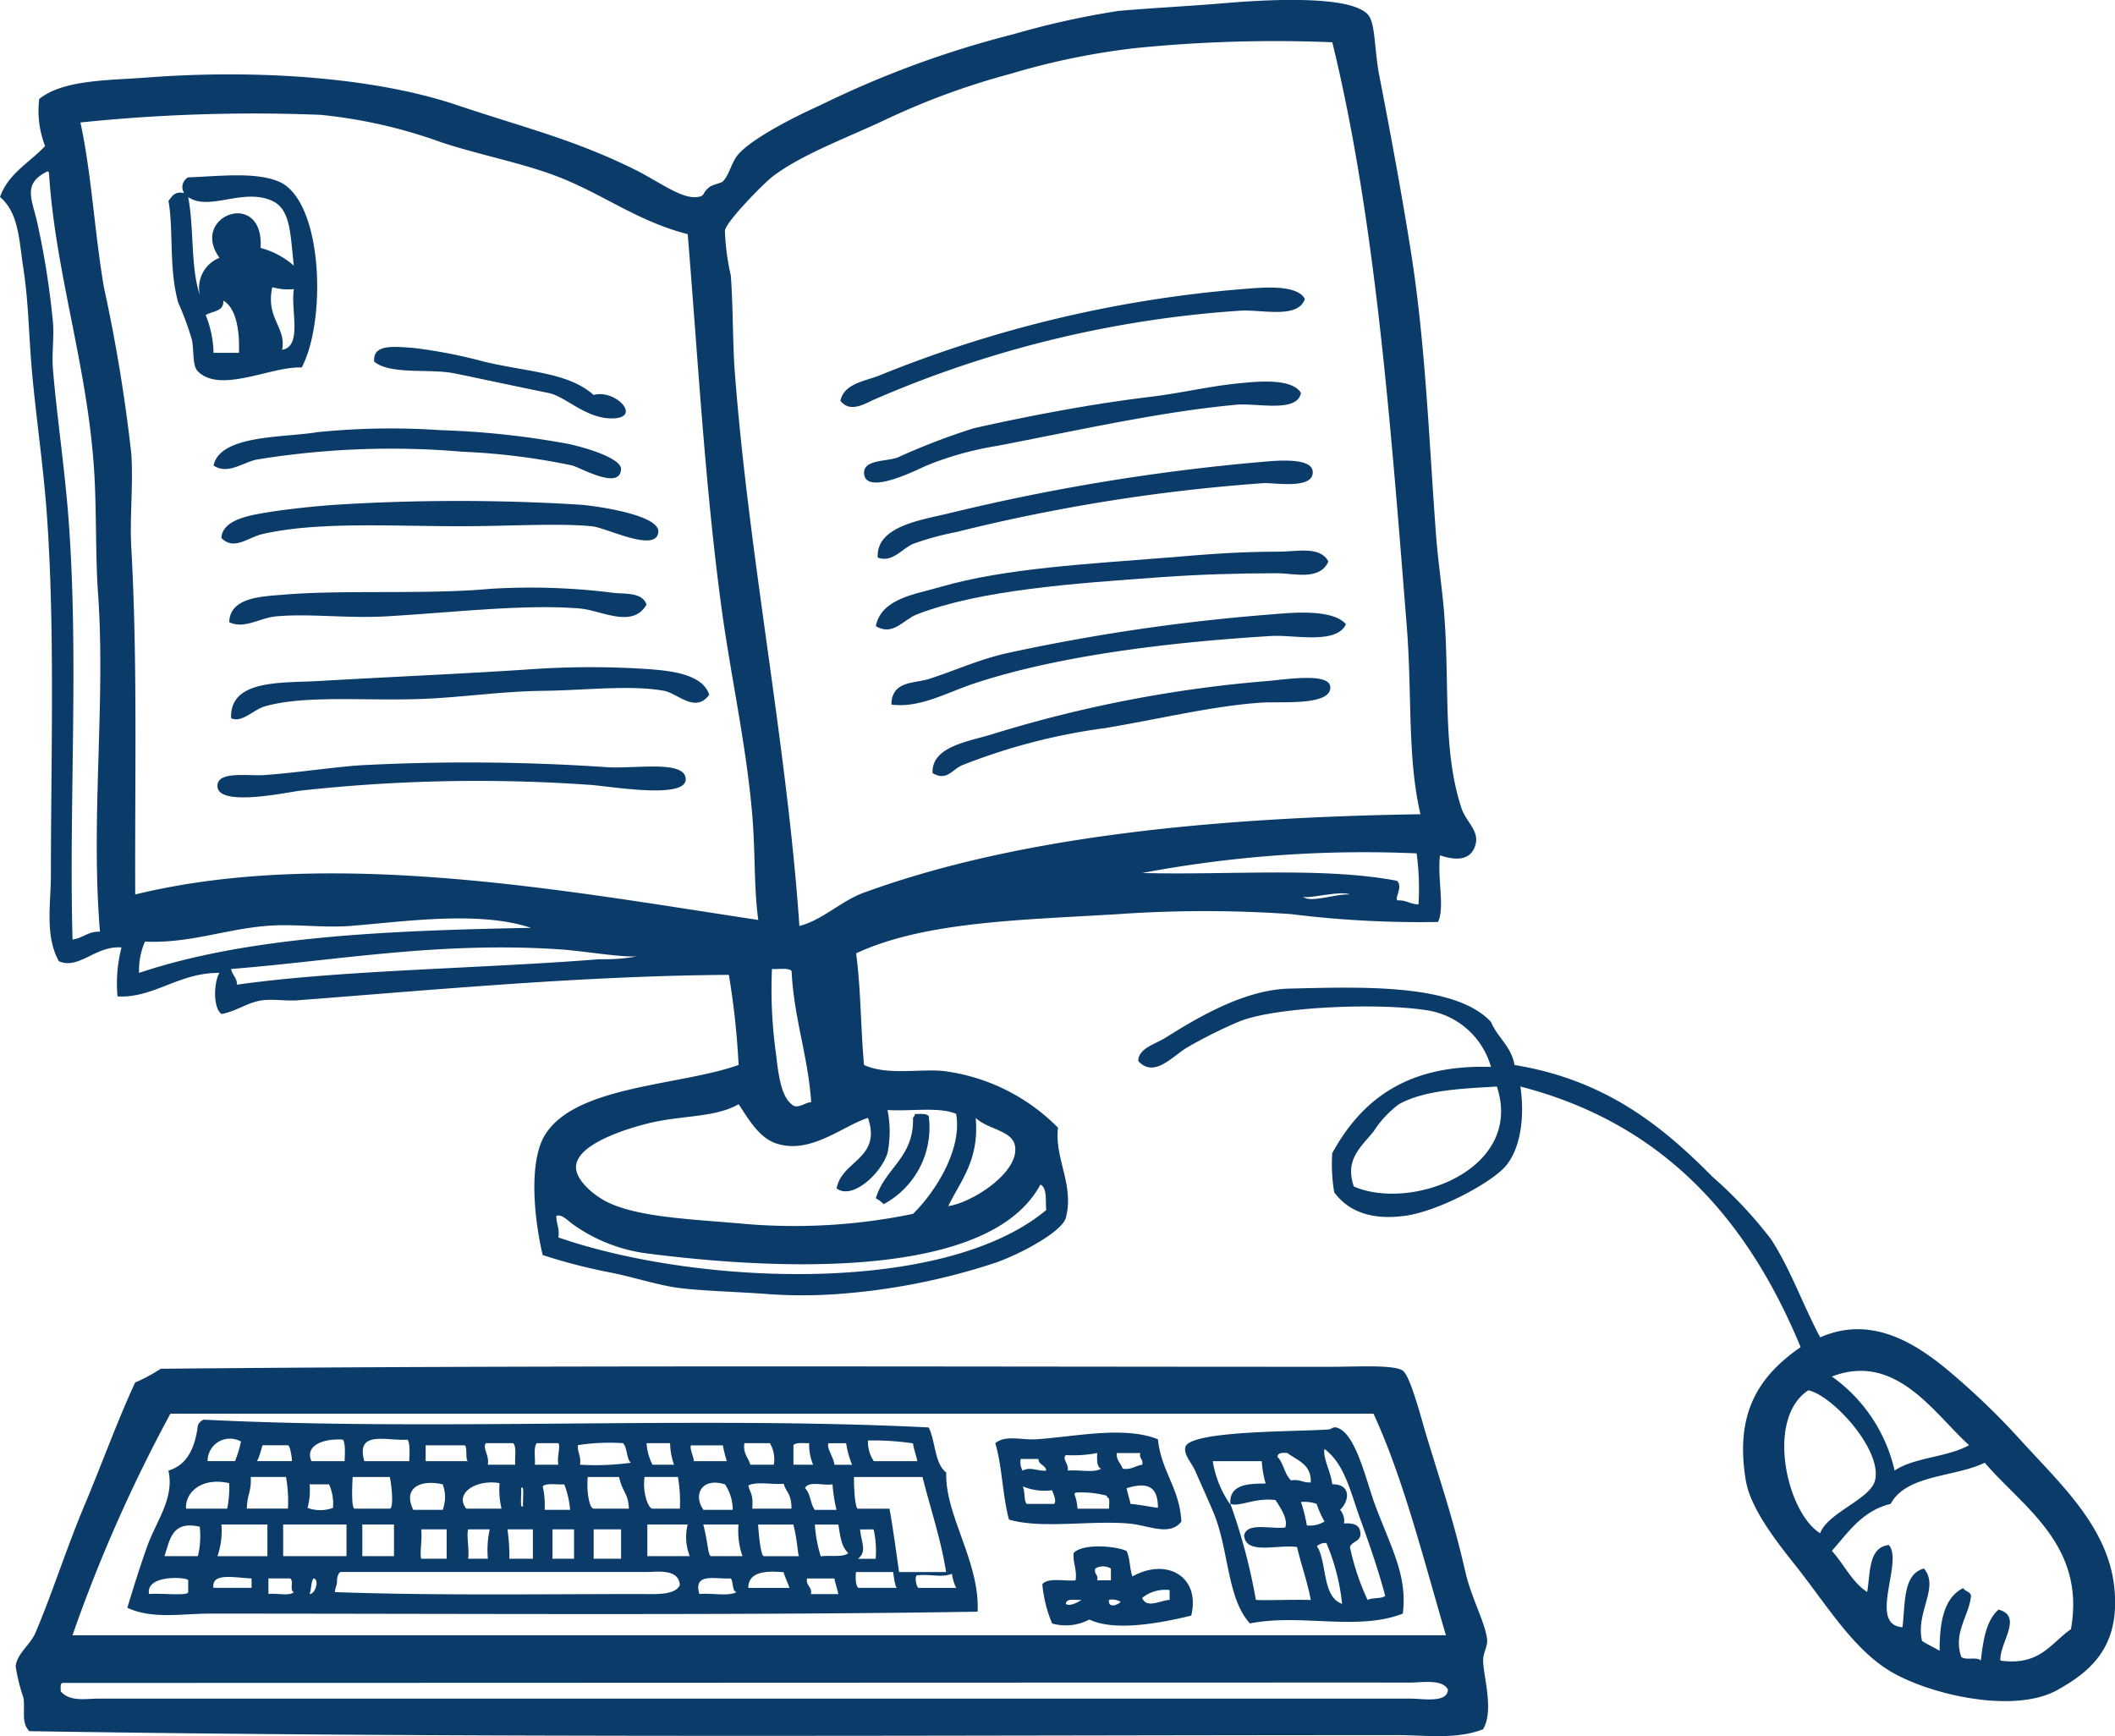 <svg xmlns="http://www.w3.org/2000/svg" width="138.855" height="113.983" viewBox="0 0 138.855 113.983">
  <g id="Group_42" data-name="Group 42" transform="translate(223.945 -162.354)">
    <path id="Path_113" data-name="Path 113" d="M-200.308,213.052h2.7c.033,0-.277-.665-.38-1.027C-199.221,211.911-200.3,212.013-200.308,213.052Z" transform="translate(25.499 53.545)" fill="none"/>
    <path id="Path_114" data-name="Path 114" d="M-210.622,212.583h1.671v-1.929h-1.671C-210.551,211.332-210.734,212.278-210.622,212.583Z" transform="translate(14.333 52.106)" fill="none"/>
    <path id="Path_115" data-name="Path 115" d="M-206.806,209.366a5.333,5.333,0,0,1,.129,1.545h1.671a5.836,5.836,0,0,0-.385-1.673C-205.862,209.278-206.527,209.129-206.806,209.366Z" transform="translate(18.489 50.567)" fill="none"/>
    <path id="Path_116" data-name="Path 116" d="M-208.849,210.954a2.345,2.345,0,0,0,0-1.673c-1.472-.341-2.644.245-1.931,1.673Z" transform="translate(13.971 50.523)" fill="none"/>
    <path id="Path_117" data-name="Path 117" d="M-212.5,212.579h2.079V210.5H-212.5Z" transform="translate(12.347 51.94)" fill="none"/>
    <path id="Path_118" data-name="Path 118" d="M-210.344,211.079c.2,0,.2-1.039,0-2.079h-2.445c-.06,1.039-.056,2.079.127,2.079Z" transform="translate(11.998 50.321)" fill="none"/>
    <path id="Path_119" data-name="Path 119" d="M-215,212.579h4.158V210.5H-215Z" transform="translate(9.65 51.94)" fill="none"/>
    <path id="Path_120" data-name="Path 120" d="M-211.869,209.239c-.042,0,.11-1.137-.129-1.414-1.243-.089-2.528.374-2.056,1.414Z" transform="translate(10.562 49.043)" fill="none"/>
    <path id="Path_121" data-name="Path 121" d="M-212.56,210.777a3.131,3.131,0,0,0-.258-1.545H-214.1a4.309,4.309,0,0,1-.131,1.545A2.408,2.408,0,0,0-212.56,210.777Z" transform="translate(10.479 50.572)" fill="none"/>
    <path id="Path_122" data-name="Path 122" d="M-206.5,212.583h1.416v-1.929H-206.5Z" transform="translate(18.824 52.106)" fill="none"/>
    <path id="Path_123" data-name="Path 123" d="M-207.352,210.54c-.044-.308.11-1.47-.129-1.158C-207.441,209.7-207.591,210.856-207.352,210.54Z" transform="translate(17.75 50.677)" fill="none"/>
    <path id="Path_124" data-name="Path 124" d="M-207.966,208H-210.5v1.039h2.792C-207.926,209.039-207.719,208-207.966,208Z" transform="translate(14.504 49.243)" fill="none"/>
    <path id="Path_125" data-name="Path 125" d="M-206.248,212.583v-1.929h-1.671a12.278,12.278,0,0,1,.129,1.929Z" transform="translate(17.289 52.106)" fill="none"/>
    <path id="Path_126" data-name="Path 126" d="M-213.782,208h-1.671c-.017,0-.268,1.039-.387,1.039h2.314C-213.485,209.039-213.624,208-213.782,208Z" transform="translate(8.744 49.243)" fill="none"/>
    <path id="Path_127" data-name="Path 127" d="M-207.048,209.346h1.542c-.1-.557.16-1.189,0-1.414h-1.414C-207.158,208.208-207.006,208.874-207.048,209.346Z" transform="translate(18.218 49.169)" fill="none"/>
    <path id="Path_128" data-name="Path 128" d="M-209.135,210.654c-.125.418.079,1.183,0,1.929h1.289a6.3,6.3,0,0,1,.125-1.929Z" transform="translate(15.932 52.106)" fill="none"/>
    <path id="Path_129" data-name="Path 129" d="M-208.433,209.346h1.8c-.042-.472.108-1.137-.127-1.414h-1.8C-208.808,208.269-208.317,208.73-208.433,209.346Z" transform="translate(16.518 49.169)" fill="none"/>
    <path id="Path_130" data-name="Path 130" d="M-209.1,210.893h2.316a5.415,5.415,0,0,1-.127-1.673C-208.4,208.95-209.909,209.854-209.1,210.893Z" transform="translate(15.769 50.507)" fill="none"/>
    <path id="Path_131" data-name="Path 131" d="M-200.583,204.268a10.728,10.728,0,0,1-4.758-1.931c-.308-.222-.678-.638-1.031-.516-.015.532.222.8.129,1.416,9.053,3.143,25.276,3.842,32.032-1.8-.067-.622.077-1.451-.387-1.671C-177.92,206.008-191.817,205.411-200.583,204.268Z" transform="translate(18.956 40.359)" fill="none"/>
    <path id="Path_132" data-name="Path 132" d="M-200.854,210.5H-203.5v2.079h2.777A3.434,3.434,0,0,1-200.854,210.5Z" transform="translate(22.056 51.94)" fill="none"/>
    <path id="Path_133" data-name="Path 133" d="M-192.909,212.016h-20.069c-.16,0-.262.376-.256.595.027.243-.145.389-.131.62,6.3.233,13.693.181,20.067.181.888,0,2.289.131,2.574-.568C-190.793,211.743-192.275,212.016-192.909,212.016Z" transform="translate(11.413 53.542)" fill="none"/>
    <path id="Path_134" data-name="Path 134" d="M-213.912,212.2c-.177.251-.125.732-.256,1.025C-213.754,213.226-213.521,212.228-213.912,212.2Z" transform="translate(10.547 53.777)" fill="none"/>
    <path id="Path_135" data-name="Path 135" d="M-217.077,212.579h3.278V210.5h-3.02A5.064,5.064,0,0,1-217.077,212.579Z" transform="translate(7.409 51.94)" fill="none"/>
    <path id="Path_136" data-name="Path 136" d="M-219.231,213.242c.832-.067,2.574.15,2.574-.127v-.771C-216.658,212.138-219.456,211.926-219.231,213.242Z" transform="translate(5.071 53.763)" fill="none"/>
    <path id="Path_137" data-name="Path 137" d="M-215.2,207.965a1.468,1.468,0,0,0-2.189,1.287h1.8A7.309,7.309,0,0,0-215.2,207.965Z" transform="translate(7.074 49.03)" fill="none"/>
    <path id="Path_138" data-name="Path 138" d="M-218.748,212.544h2.187a5.6,5.6,0,0,0,.127-1.929C-218.28,210.185-218.4,211.505-218.748,212.544Z" transform="translate(5.606 51.974)" fill="none"/>
    <path id="Path_139" data-name="Path 139" d="M-215.468,212.2v1.025c.516-.081,1.366.168,1.669-.127-.3-.081.023-.792-.254-.9Z" transform="translate(9.145 53.777)" fill="none"/>
    <path id="Path_140" data-name="Path 140" d="M-213.577,209h-2.316c.037,1.039-.225,1.039-.256,2.079h2.7A9.015,9.015,0,0,0-213.577,209Z" transform="translate(8.411 50.321)" fill="none"/>
    <path id="Path_141" data-name="Path 141" d="M-217.2,212.871h2.5v-.617C-215.738,212.222-217.351,211.832-217.2,212.871Z" transform="translate(7.27 53.726)" fill="none"/>
    <path id="Path_142" data-name="Path 142" d="M-215.234,209.243c-1.84-.412-2.908.634-2.831,1.673h2.7A6.942,6.942,0,0,0-215.234,209.243Z" transform="translate(6.339 50.484)" fill="none"/>
    <path id="Path_143" data-name="Path 143" d="M-200.389,185.35c.925,12.186,3.43,24.521,4.243,36.4,1.522-.382,2.692-1.621,4.247-2.189,10.045-3.671,22.833-4.931,36.528-5.145-.875-3.713-.54-7.82-.9-12.346-1.071-13.448-2.087-26.879-4.887-38.335a91.747,91.747,0,0,0-12.988.389,47.261,47.261,0,0,0-8.105,1.673,48.313,48.313,0,0,0-8.107,2.956c-2.611,1.239-5.515,2.289-7.459,3.729-.671.5-3.093,2.991-3.216,3.6a15.46,15.46,0,0,0,.387,2.958C-200.5,180.956-200.528,183.544-200.389,185.35Zm6.943,1.929c.218-1.15,1.7-1.308,2.574-1.671a80.705,80.705,0,0,1,23.8-5.663c1.21-.1,3.582-.349,4.118.644-.439,1.335-2.827.686-4.243.773a72.3,72.3,0,0,0-23.927,5.789C-191.781,187.421-192.789,188.128-193.446,187.279Zm1.547,4.758c-.044-.892,1.4-.761,2.183-1.025a44.118,44.118,0,0,1,5.02-1.929c3.54-.8,7.746-1.6,11.575-2.06,2.027-.245,3.981-.719,5.92-.9,1.039-.1,3.388-.358,3.985.644-.258,1.324-2.873.647-4.245.773-5.029.461-10.483,1.7-15.693,2.7a21.175,21.175,0,0,0-4.634,1.289C-188.261,191.724-191.831,193.58-191.9,192.038Zm26.11,15.055c-3.2.212-6.694,1.069-10.288,1.673a39.6,39.6,0,0,0-9.392,2.443c-.682.318-1,1.052-1.931.513-.083-1.771,2.411-2.079,3.987-2.576a84.087,84.087,0,0,1,18.011-3.472c1.12-.089,4.056-.576,4.114.387C-161.208,207.323-164.555,207.007-165.79,207.092Zm5.53-5.149c-.609,1.357-3.43.686-4.883.775-6.577.4-13.849,1.26-19.426,3.085-1.917.632-3.665,1.667-5.532,1.418.023-1.569,1.49-1.372,2.445-1.676,1.619-.511,3.222-1.251,5.016-1.671a128.64,128.64,0,0,1,17.5-2.574C-163.8,201.184-161.133,200.937-160.26,201.943Zm-1.156-4.116c-.555,1.287-2.3.773-3.347.773-2.59,0-5.172.083-7.588.256-5.7.407-11.909.827-16.077,2.445-.906.351-1.563,1.451-2.7.773.366-1.831,2.609-2.1,4.243-2.573,4.255-1.247,9.935-1.522,14.922-1.929,2.4-.2,4.517-.389,7.334-.389C-163.478,197.183-161.956,196.8-161.416,197.827Zm-1.029-5.916c.11,1.227-2.588.728-3.218.773a117.748,117.748,0,0,0-20.191,3.214,19.1,19.1,0,0,0-2.831.773c-.75.335-1.355,1.254-2.316.9-.123-2.125,3.012-2.48,4.887-2.958a136.884,136.884,0,0,1,20.58-3.345C-164.653,191.2-162.524,191.023-162.445,191.911Zm-5.274-16.464a47.776,47.776,0,0,0-10.034,1.673c-5.295,1.624-8.918,1.746-12.861,4.116-.141.083-3.243,2.559-3.345.771-.023-.426,2.1-1.644,2.831-2.062,3.873-2.2,7.648-2.463,13.117-4.112a53.855,53.855,0,0,1,10.419-1.8c1.555-.131,3.923-.235,4.634.516C-163.123,176.231-165.931,175.31-167.719,175.447Zm-24.7-1.031c5.613-3.5,13.972-5.313,22.513-6.045,1.183-.1,5.463-.426,5.656.642.285,1.549-4.149.649-5.789.775a70.6,70.6,0,0,0-7.588,1.156c-1.665.31-3.37.272-4.889.644a28.037,28.037,0,0,0-9.777,4.5,13.005,13.005,0,0,0-1.411,1.029c-.376.374-.464,1.3-1.289,1.027C-195.724,176.455-193.593,175.152-192.417,174.416Z" transform="translate(24.682 1.388)" fill="none"/>
    <path id="Path_144" data-name="Path 144" d="M-205.2,212.583h1.8v-1.929h-1.8Z" transform="translate(20.226 52.106)" fill="none"/>
    <path id="Path_145" data-name="Path 145" d="M-194,203.449c1.49-.187,4.738-2.216,4.372-3.991-.2-.981-1.827-1.064-2.571-1.8C-191.957,200.431-193.169,201.745-194,203.449Z" transform="translate(32.309 38.088)" fill="none"/>
    <path id="Path_146" data-name="Path 146" d="M-192.631,199.8c-1.141-.387-1.861-1.694-2.447-2.569-1.6.913-3.761.7-6.043,1.283-1.418.362-4.6,1.355-4.634,2.829-.017.921,1.26,1.927,2.058,2.314,2.083,1.012,5.532,1.116,8.879,1.418a38.358,38.358,0,0,0,11.19-.647c1.455-1.426,3.241-4.218,2.831-6.561-1.1-.484-3.008-.16-4.507-.256a7.155,7.155,0,0,1,0,2.829c-.426,1.345-2.312,3.1-3.341,2.318.337-1.85,2.971-1.939,2.058-4.632C-188.244,198.643-190.371,200.561-192.631,199.8Zm9-1.545c-.037-.206.123-.222.127-.389.343,0,.736-.044.9.133a5.7,5.7,0,0,1-2.958,5.787,2.19,2.19,0,0,0-.513-.387C-185.5,201.447-183.631,200.782-183.627,198.254Z" transform="translate(19.624 37.623)" fill="none"/>
    <path id="Path_147" data-name="Path 147" d="M-182.8,190.775c.464.464,2.228-.212,3.089-.129C-180.344,190.357-182.583,190.987-182.8,190.775Z" transform="translate(44.39 30.438)" fill="none"/>
    <path id="Path_148" data-name="Path 148" d="M-198.256,201.841c.353.38.894-.133,1.289-.133-.214-3.087-1.133-5.475-1.289-8.617-.245-.231-.848-.094-1.285-.131a30.333,30.333,0,0,0,.258,5.534C-199.138,199.75-198.969,201.292-198.256,201.841Z" transform="translate(26.277 33.011)" fill="none"/>
    <path id="Path_149" data-name="Path 149" d="M-169.86,189.364a78.544,78.544,0,0,0-18.011,1.287c5.59.152,11.9-.407,16.724.513.457.428-.324,1.335.127,1.285.513,0,.773.26,1.287.26A17.153,17.153,0,0,0-169.86,189.364Z" transform="translate(38.916 29.02)" fill="none"/>
    <path id="Path_150" data-name="Path 150" d="M-200.308,209.354c.087.511.328.468.254,1.507h2.576c-.015-1.039-.362-1.077-.511-1.653A8.146,8.146,0,0,0-200.308,209.354Z" transform="translate(25.499 50.539)" fill="none"/>
    <path id="Path_151" data-name="Path 151" d="M-201.725,209.346a4.668,4.668,0,0,1-.258-1.414h-1.542a3.692,3.692,0,0,0,.385,1.414Z" transform="translate(22.029 49.169)" fill="none"/>
    <path id="Path_152" data-name="Path 152" d="M-197.853,207.934c-.37.017-.844-.069-1.033.129v1.285h1.289A3.408,3.408,0,0,1-197.853,207.934Z" transform="translate(27.033 49.167)" fill="none"/>
    <path id="Path_153" data-name="Path 153" d="M-221.523,177.679c.083,1-.089,2.029,0,3.089.262,3.156.775,6.5,1.029,9.9.678,9.165.013,18.578.256,27.527.686-.085,1-.541,1.8-.514-.619-7.492.387-15.065-.129-22.255-.17-2.361-.087-5.55-.258-8.1-.459-6.883-2.549-12.924-2.956-19.424-.008-.077-.023-.15-.131-.127-1.6.809-1,1.759-.644,3.345A53.857,53.857,0,0,1-221.523,177.679Z" transform="translate(1.052 5.844)" fill="none"/>
    <path id="Path_154" data-name="Path 154" d="M-193.314,209.206c.085,0-.2-.707-.258-1.168a17.707,17.707,0,0,0-2.958-.187,2.267,2.267,0,0,0,.383,1.355Z" transform="translate(29.569 49.076)" fill="none"/>
    <path id="Path_155" data-name="Path 155" d="M-203.314,209h-2.058c-.094,1.039.127,2.079.389,2.079h2.314C-202.715,210.039-203.085,210.039-203.314,209Z" transform="translate(20.013 50.321)" fill="none"/>
    <path id="Path_156" data-name="Path 156" d="M-205.559,209.354a16.949,16.949,0,0,0,3.341-.127c-.3-.3-.218-.979-.511-1.287a13.631,13.631,0,0,0-2.96.129C-205.733,208.583-205.457,208.784-205.559,209.354Z" transform="translate(19.689 49.161)" fill="none"/>
    <path id="Path_157" data-name="Path 157" d="M-201.255,211.079a9.294,9.294,0,0,0-.127-2.079h-2.189c-.154,1.039.252,2.079.516,2.079Z" transform="translate(21.943 50.321)" fill="none"/>
    <path id="Path_158" data-name="Path 158" d="M-218.065,188.3c.137,2.054-.112,4.137,0,6.174.412,7.4.229,14.855.258,22.767,12.953-3.16,28.637-.17,40.906,1.673-.289-2.064-.187-4.44-.391-6.818-.38-4.64-1.434-9.236-2.054-13.89-1.06-7.924-1.505-15.984-2.189-24.316-3.38-.867-5.619-2.692-8.745-3.858-2.264-.844-4.933-1.347-7.461-2.183a32.666,32.666,0,0,0-7.974-1.8,110.228,110.228,0,0,0-15.693.511c.742,3.426.911,7.084,1.54,10.808A106.479,106.479,0,0,1-218.065,188.3Zm30.1,21.738a105.78,105.78,0,0,0-19.04.387c-.96.129-5.288,1.054-5.4-.258-.091-1.066,2-.694,3.087-.771,2.129-.154,4.523-.522,6.3-.642a134.666,134.666,0,0,1,16.208.127c1.875.114,5.1-.482,5.145.773C-181.612,211.015-186.655,210.124-187.965,210.036Zm7.845-5.916c-.892,1.249-2.093-.1-2.958-.256-2.191-.405-5.191-.033-7.976,0-2.47.025-4.991.385-7.463.511-3.9.2-8.037-.289-10.8.516-.711.206-1.491,1.1-2.189.773-.121-2.576,3.351-2.3,5.792-2.447,4.465-.262,9.845-.493,13.893-.771a56.8,56.8,0,0,1,7.847,0C-182.52,202.565-180.535,202.8-180.119,204.12Zm-31.512-4.763c.031-1.653,2.22-1.688,3.472-1.8,3.946-.345,9.5,0,13.633-.389a43.1,43.1,0,0,1,8.105.258c.771.094,1.91-.056,2.189.775-.927,1.594-2.952.378-4.374.256-3.621-.306-8.334.264-12.737.516-2.547.143-5.06-.2-7.2,0C-209.638,199.073-210.638,199.838-211.631,199.358Zm28.17-5.916c-.143,1.393-3.409-.3-4.374-.385-2.274-.214-5.4,0-8.619,0-4.6,0-9.361-.314-12.992.513-.958.216-1.865,1.114-2.7.258.064-1.158,1.7-1.465,2.956-1.671,1.5-.247,3.395-.432,4.634-.516a130.449,130.449,0,0,1,15.951,0C-187.7,191.706-183.345,192.29-183.462,193.441Zm-1.8-12.861c-.41,1.046-4-.886-5.014-1.158-3.467-.925-7.417-1-11.063-1.158.131-1.717,2.549-1.416,4.245-1.287a43.149,43.149,0,0,1,8.492,1.414C-187.8,178.684-184.948,179.78-185.266,180.58Zm-13.633-7.719a28.873,28.873,0,0,1,3.729-.258,38.427,38.427,0,0,1,5.916,1.285c1.725.451,4.686.915,3.731,2.831-.831.268-1.075-.609-1.671-.9a25.491,25.491,0,0,0-3.6-.9,29.1,29.1,0,0,0-3.6-.9c-2.532-.291-5.083.6-7.461.127C-202.123,172.421-200.021,172.934-198.9,172.861Zm-.646,8.49a32.768,32.768,0,0,1,4.638.9c2.989.709,5.523.7,7.2,2.189,1.447-.41,3.255,1.559,1.156,1.538-1.69-.01-3.014-1.449-4.116-1.669-1.665-.335-4.567-.96-6.174-1.287-1.653-.333-4.21.112-5.274-.771C-202.229,181.079-200.8,181.264-199.545,181.351Zm1.8,5.4a54.969,54.969,0,0,1,8.361.9c.992.2,3.521.923,3.474,1.671-.089,1.387-2.628-.1-3.216-.256a43.951,43.951,0,0,0-7.2-.9,54.68,54.68,0,0,0-13.508.516c-.908.191-1.91,1.019-2.829.387.443-2.031,4.621-1.819,6.816-2.185A47.754,47.754,0,0,1-197.741,186.754Zm-16.851-15.564a.723.723,0,0,1,.258-1.029c2.233-.1,4.384-.353,5.914.256,2.925,1.166,3.208,9.061,1.547,12.223-1.994-.094-5.338,1.736-6.818.254-.366-.368-.247-1.3-.387-2.058a18.939,18.939,0,0,0-.9-2.445c-.63-2.245-.3-4.8-.644-6.69C-215.386,171.427-215.244,171.051-214.592,171.19Z" transform="translate(2.737 3.845)" fill="none"/>
    <path id="Path_159" data-name="Path 159" d="M-209.423,209.261c-.042,0,.108-1.137-.129-1.414-1.305.11-3.434-.665-2.829,1.414Z" transform="translate(12.361 49.021)" fill="none"/>
    <path id="Path_160" data-name="Path 160" d="M-186.071,213.217v-.644a2.419,2.419,0,0,0-1.8.513C-187.586,213.812-186.7,213.257-186.071,213.217Z" transform="translate(38.916 54.176)" fill="none"/>
    <path id="Path_161" data-name="Path 161" d="M-201.58,210.963h1.929a3.032,3.032,0,0,0-.516-1.673C-201.7,208.811-202.274,209.978-201.58,210.963Z" transform="translate(23.813 50.514)" fill="none"/>
    <path id="Path_162" data-name="Path 162" d="M-182.858,209.8a10.049,10.049,0,0,1,.387,1.54,1.855,1.855,0,0,0,1.158-.256,6.672,6.672,0,0,1-.516-1.158A2.422,2.422,0,0,0-182.858,209.8Z" transform="translate(44.324 51.164)" fill="none"/>
    <path id="Path_163" data-name="Path 163" d="M-181.413,210.176c.046-1.2-.886-1.434-1.543-1.931-.318-.019-.626-.023-.647.258.412.405.468,1.162.9,1.547C-182.126,209.945-181.929,210.22-181.413,210.176Z" transform="translate(43.521 49.499)" fill="none"/>
    <path id="Path_164" data-name="Path 164" d="M-188.148,213.014a1.1,1.1,0,0,0-.771-.127C-188.988,213.463-188.331,213.226-188.148,213.014Z" transform="translate(37.78 54.506)" fill="none"/>
    <path id="Path_165" data-name="Path 165" d="M-189.714,209.548a3.767,3.767,0,0,1-1.933-.254c.173.3.058.89.26,1.156h1.8C-189.4,210.271-189.612,209.828-189.714,209.548Z" transform="translate(34.843 50.639)" fill="none"/>
    <path id="Path_166" data-name="Path 166" d="M-188.316,212.738v-.769a1,1,0,0,0-1.031,0c-.091.391.222.376.131.769Z" transform="translate(37.305 53.369)" fill="none"/>
    <path id="Path_167" data-name="Path 167" d="M-190.283,213.147c.227.187.769-.085,1.027-.26C-189.647,212.927-190.256,212.744-190.283,213.147Z" transform="translate(36.314 54.506)" fill="none"/>
    <path id="Path_168" data-name="Path 168" d="M-182.171,209.97a6.521,6.521,0,0,1-.256-1.47h-3.216a6.769,6.769,0,0,0,1.158,2.856C-184.6,210.034-183.369,209.97-182.171,209.97Z" transform="translate(41.32 49.782)" fill="none"/>
    <path id="Path_169" data-name="Path 169" d="M-190.029,209.2c-.04-.391-.5-.36-.511-.769H-191.7a1.1,1.1,0,0,0,.125.769C-191.06,208.917-190.651,209.235-190.029,209.2Z" transform="translate(34.774 49.704)" fill="none"/>
    <path id="Path_170" data-name="Path 170" d="M-133.4,215.5c-29.479,0-59.185,0-88.5,0-.189.023-.118.4-.127.6.615.7,1.663.476,2.443.476H-133.4c.811,0,2.413.3,2.445-.6C-131.293,215.266-132.688,215.5-133.4,215.5Z" transform="translate(2.066 57.295)" fill="none"/>
    <path id="Path_171" data-name="Path 171" d="M-178.137,197.832a6.84,6.84,0,0,0-1.669,1.8c-.89,1.079-1.881,1.856-1.289,3.6,3.769,1.636,11.186-1.1,9.392-6.561C-173.807,196.8-176.407,196.865-178.137,197.832Z" transform="translate(46.033 37.02)" fill="none"/>
    <path id="Path_172" data-name="Path 172" d="M-136.243,207h-78.983a99.087,99.087,0,0,0-6.43,14.551h90.171C-133.01,216.355-134.316,211.158-136.243,207Zm-76.408,13.128c-1.836,0-3.761.385-5.4-.385.4-1.314.815-2.65,1.289-3.987.611-1.732,1.813-3.164,1.411-5.018,1.254-.374,1.746-1.513,1.931-2.958a.638.638,0,0,1,.387-.385c15.271.767,32.325-.254,47.594.511.457.915.376,2.366,1.158,2.958-.1,2.79,2.216,5.875,2.058,9.136C-177.145,220.248-196,220.13-212.651,220.128Zm51.579-11.19c.678-.561,1.725-.191,2.7-.256,2.6-.179,5.773-.886,7.978,0,.212,2.1,1.422,3.205,1.54,5.4-.765,1-2.162.237-3.474.129-2.54-.212-5.681.366-7.843-.256C-160.6,212.409-160.615,210.455-161.072,208.937Zm12.866,11.321c-1.732.418-4.945,1.1-6.69.256a3.3,3.3,0,0,1-2.445.26,8.743,8.743,0,0,1-.642-2.576c.362-.451,1.441-.187,2.185-.256.1-.744-.187-1.1-.127-1.8.595-.624,2.686-.474,3.474-.131.227.459.2,1.172.385,1.673C-149.809,216.429-147.587,217.7-148.206,220.259Zm3.856.516c-1.476-1.6-1.378-4.656-2.312-7.078-.22-.57-.854-1.967-1.291-2.958-.229-.522-.761-1.037-.638-1.54.262-1.1,7.34-1.008,9.388-1.158.2-.017.3-.183.516-.133,1.285.3,1.96,3.521,2.574,5.147,1.066,2.833,2.11,4.615,1.8,7.074C-137.272,221.3-141.053,220.107-144.35,220.774Z" transform="translate(2.469 48.164)" fill="none"/>
    <path id="Path_173" data-name="Path 173" d="M-182.256,211.218c-.154.029-.079.146,0,.256.545,1.175.287,3.149,1.545,3.607a13.844,13.844,0,0,0-1.029-3.991A.714.714,0,0,0-182.256,211.218Z" transform="translate(44.877 52.573)" fill="none"/>
    <path id="Path_174" data-name="Path 174" d="M-182.106,208.118c-.123.582.428,1.518.511,2.316,1.239-.031,1.145,1.083.516,1.673a1.129,1.129,0,0,1,.256.9c.507-.035.9.05,1.031.385.239.838-.486.713-.642,1.16a16.072,16.072,0,0,0,1.158,3.474c.3-.168.89-.058,1.158-.256-.447-1.709-1.056-3.447-1.673-5.147C-180.368,211.028-180.78,209.083-182.106,208.118Z" transform="translate(45.116 49.37)" fill="none"/>
    <path id="Path_175" data-name="Path 175" d="M-184.186,212.061c.191-.881,1.757-.391,2.7-.516.2-.551-.345-1.341-.64-1.8-1.341-.175-2.326.455-2.96.256a38.2,38.2,0,0,1,1.673,6.3c.753.042,2.441-.033,3.6,0-.227-1.235-.626-2.291-.9-3.474C-181.926,212.628-184.094,213.385-184.186,212.061Z" transform="translate(41.921 51.09)" fill="none"/>
    <path id="Path_176" data-name="Path 176" d="M-199.76,212.216c-.954.073-2.482-.422-2.056,1.025.773-.083,1.885.173,2.441-.127C-199.7,213.012-199.554,212.436-199.76,212.216Z" transform="translate(23.793 53.764)" fill="none"/>
    <path id="Path_177" data-name="Path 177" d="M-197.758,207.932c-.146.308.328.908.391,1.414h1.156a6.052,6.052,0,0,1-.389-1.414Z" transform="translate(28.221 49.169)" fill="none"/>
    <path id="Path_178" data-name="Path 178" d="M-201.731,210.5c.293,1.039.308,2.079.513,2.079h2.06a5.007,5.007,0,0,1-.26-2.079Z" transform="translate(23.964 51.94)" fill="none"/>
    <path id="Path_179" data-name="Path 179" d="M-198.2,210.5a8.963,8.963,0,0,0,.387,2.089c.557-.081,1.453.087,1.8-.21-.4-.418-.495-.84-.644-1.879Z" transform="translate(27.769 51.94)" fill="none"/>
    <path id="Path_180" data-name="Path 180" d="M-190.112,209.4c.688-.083,1.713.168,2.187-.129-.3-.129-.266-.588-.256-1.029a8.126,8.126,0,0,1-2.058.133C-190.509,208.655-190.038,208.921-190.112,209.4Z" transform="translate(36.27 49.503)" fill="none"/>
    <path id="Path_181" data-name="Path 181" d="M-200,210.5c.073,1.039.2,2.079.385,2.079h2.316c-.1,0-.106-1.039-.389-2.079Z" transform="translate(25.834 51.94)" fill="none"/>
    <path id="Path_182" data-name="Path 182" d="M-196.453,210.918a11.014,11.014,0,0,1-.258-1.673c-.582.106-1.621-.252-1.8.256.368.324.341,1.033.647,1.418Z" transform="translate(27.434 50.559)" fill="none"/>
    <path id="Path_183" data-name="Path 183" d="M-198.447,212.2c-.081.507.343.513.26,1.025h1.8c-.071-.36-.191-.667-.256-1.025Z" transform="translate(27.496 53.777)" fill="none"/>
    <path id="Path_184" data-name="Path 184" d="M-198.494,209.346a2.032,2.032,0,0,0-.256-1.414h-1.673c-.1.7.264.938.387,1.414Z" transform="translate(25.356 49.169)" fill="none"/>
    <path id="Path_185" data-name="Path 185" d="M-187,209.012c.1-.389-.22-.376-.127-.771h-1.547c-.029.5.281.669.391,1.029C-187.685,209.355-187.461,209.068-187,209.012Z" transform="translate(38.047 49.503)" fill="none"/>
    <path id="Path_186" data-name="Path 186" d="M-196.9,212c-.091,1.039.22,1.039.127,1.039h2.574c-.029,0-.129,0-.256-1.039Z" transform="translate(29.162 53.558)" fill="none"/>
    <path id="Path_187" data-name="Path 187" d="M-188.365,209.448c.069.362.189.671.256,1.029.632.056,1.2.175,1.8.26C-186.3,209.277-187.043,209.038-188.365,209.448Z" transform="translate(38.383 50.612)" fill="none"/>
    <path id="Path_188" data-name="Path 188" d="M-189.937,209.491c-.185.185.029.019.131,1.058h2.058c.089-1.039-.131-.547-.129-.848A6.337,6.337,0,0,0-189.937,209.491Z" transform="translate(36.609 50.851)" fill="none"/>
    <path id="Path_189" data-name="Path 189" d="M-195.682,212.583a6.278,6.278,0,0,0-.133-1.929h-.9c.056.8.486,1.451-.131,1.929Z" transform="translate(29.236 52.106)" fill="none"/>
    <path id="Path_190" data-name="Path 190" d="M-194.952,212.158c-.16.173.01.821.129.821h2.445a2.974,2.974,0,0,1-.26-.923C-193.385,212.324-194.008,212.05-194.952,212.158Z" transform="translate(31.207 53.618)" fill="none"/>
    <path id="Path_191" data-name="Path 191" d="M-192.464,209h-4.5c0,1.039.1,2.079.256,2.079h2.062c.179,1.039.337,2.079.642,4.158h3.087C-191.234,213.158-191.947,211.079-192.464,209Z" transform="translate(29.103 50.321)" fill="none"/>
    <path id="Path_192" data-name="Path 192" d="M-199.75,209.039a8.641,8.641,0,0,1-.26-1.039h-2.058c-.241,0,.252,1.039.129,1.039Z" transform="translate(23.528 49.243)" fill="none"/>
    <path id="Path_193" data-name="Path 193" d="M-195.032,192.406c-7.985-.538-14.84.752-21.613,1.285.067.405.38.565.387,1.031,6.777-.967,16.158-1.056,23.8-1.673a12.183,12.183,0,0,0,2.827-.256C-190.274,193.073-193.358,192.518-195.032,192.406Z" transform="translate(7.875 32.281)" fill="none"/>
    <path id="Path_194" data-name="Path 194" d="M-205.657,191.851c-1.813.143-3.733-.152-5.534,0-2.8.237-5.058,1.156-7.974,1.031a4.719,4.719,0,0,0-.387,2.054c7.157-2.4,16.339-2.781,25.729-2.958C-197.244,190.835-202.152,191.575-205.657,191.851Z" transform="translate(4.737 31.291)" fill="none"/>
    <path id="Path_195" data-name="Path 195" d="M-217.08,178.7c.139.755.021,1.69.387,2.058,1.48,1.482,4.825-.347,6.818-.254,1.661-3.162,1.378-11.057-1.547-12.223-1.53-.609-3.681-.353-5.914-.256a.723.723,0,0,0-.258,1.029c-.653-.139-.794.237-1.031.511.345,1.894.015,4.444.644,6.69A18.943,18.943,0,0,1-217.08,178.7Zm3.085.844h-1.669a6.967,6.967,0,0,0-.516-2.478c.412-.274,1.21-.212,1.158-.948C-214.056,176.657-213.948,178.509-214,179.549Zm2.833-.2c.291-1.472-1.1-2.075-.642-4.112a3.637,3.637,0,0,0,1.412.125C-210.611,176.732-209.811,179.116-211.162,179.345Zm-.642-9.774c1.231.576,1.172,2.243,1.412,4.247a5.4,5.4,0,0,0-2.183-1.16c.235-3.933-4.7-2.129-2.7.647a2.121,2.121,0,0,0-1.287,2.445c-.617-1.786-.374-4.426-.769-6.434C-215.96,170.275-213.721,168.683-211.8,169.571Z" transform="translate(5.739 5.976)" fill="#0b3c69"/>
    <path id="Path_196" data-name="Path 196" d="M-171.155,172.954c1.416-.087,3.8.561,4.243-.773-.536-.994-2.908-.74-4.118-.644a80.705,80.705,0,0,0-23.8,5.663c-.877.364-2.355.522-2.574,1.671.657.848,1.665.141,2.318-.127A72.3,72.3,0,0,1-171.155,172.954Z" transform="translate(28.636 9.797)" fill="#0b3c69"/>
    <path id="Path_197" data-name="Path 197" d="M-200.676,176.334c1.1.22,2.426,1.659,4.116,1.669,2.1.021.291-1.948-1.156-1.538-1.678-1.486-4.212-1.48-7.2-2.189a32.767,32.767,0,0,0-4.638-.9c-1.254-.087-2.684-.272-2.569.9,1.064.884,3.621.439,5.274.771C-205.243,175.374-202.341,176-200.676,176.334Z" transform="translate(12.746 11.82)" fill="#0b3c69"/>
    <path id="Path_198" data-name="Path 198" d="M-192.544,179.914a21.174,21.174,0,0,1,4.634-1.289c5.209-1,10.664-2.237,15.693-2.7,1.372-.127,3.987.551,4.245-.773-.6-1-2.946-.742-3.985-.644-1.94.183-3.894.657-5.92.9-3.829.457-8.035,1.264-11.575,2.06a44.12,44.12,0,0,0-5.02,1.929c-.78.264-2.226.133-2.183,1.025C-196.587,181.968-193.018,180.111-192.544,179.914Z" transform="translate(29.439 13.001)" fill="#0b3c69"/>
    <path id="Path_199" data-name="Path 199" d="M-217.2,178.31c.919.632,1.921-.2,2.829-.387a54.68,54.68,0,0,1,13.508-.516,43.951,43.951,0,0,1,7.2.9c.588.158,3.126,1.642,3.216.256.048-.748-2.482-1.468-3.474-1.671a54.969,54.969,0,0,0-8.361-.9,47.754,47.754,0,0,0-8.105.131C-212.58,176.491-216.758,176.279-217.2,178.31Z" transform="translate(7.275 14.604)" fill="#0b3c69"/>
    <path id="Path_200" data-name="Path 200" d="M-170.755,176.964a136.886,136.886,0,0,0-20.58,3.345c-1.875.478-5.01.834-4.887,2.958.96.353,1.565-.565,2.316-.9a19.1,19.1,0,0,1,2.831-.773,117.75,117.75,0,0,1,20.191-3.214c.63-.046,3.328.453,3.218-.773C-167.745,176.719-169.874,176.891-170.755,176.964Z" transform="translate(29.903 15.693)" fill="#0b3c69"/>
    <path id="Path_201" data-name="Path 201" d="M-209.363,178.419c-1.239.083-3.133.268-4.634.516-1.251.206-2.892.513-2.956,1.671.836.856,1.742-.042,2.7-.258,3.632-.827,8.4-.513,12.992-.513,3.218,0,6.344-.214,8.619,0,.965.089,4.23,1.777,4.374.385.116-1.152-4.239-1.736-5.145-1.8A130.446,130.446,0,0,0-209.363,178.419Z" transform="translate(7.543 17.067)" fill="#0b3c69"/>
    <path id="Path_202" data-name="Path 202" d="M-169.787,179.813c-2.817,0-4.933.191-7.334.389-4.987.407-10.666.682-14.922,1.929-1.634.478-3.877.742-4.243,2.573,1.137.678,1.794-.422,2.7-.773,4.168-1.617,10.381-2.037,16.077-2.445,2.416-.173,5-.256,7.588-.256,1.05,0,2.792.513,3.347-.773C-167.113,179.428-168.635,179.813-169.787,179.813Z" transform="translate(29.839 18.758)" fill="#0b3c69"/>
    <path id="Path_203" data-name="Path 203" d="M-213.62,182.806c2.143-.2,4.656.143,7.2,0,4.4-.252,9.115-.821,12.737-.516,1.422.123,3.447,1.339,4.374-.256-.279-.832-1.418-.682-2.189-.775A43.1,43.1,0,0,0-199.6,181c-4.133.385-9.687.044-13.633.389-1.251.11-3.44.145-3.472,1.8C-215.711,183.669-214.711,182.9-213.62,182.806Z" transform="translate(7.81 20.014)" fill="#0b3c69"/>
    <path id="Path_204" data-name="Path 204" d="M-170.833,181.816a128.644,128.644,0,0,0-17.5,2.574c-1.794.42-3.4,1.16-5.016,1.671-.954.3-2.422.106-2.445,1.676,1.867.249,3.615-.786,5.532-1.418,5.577-1.825,12.849-2.686,19.426-3.085,1.453-.089,4.274.582,4.883-.775C-166.823,181.452-169.486,181.7-170.833,181.816Z" transform="translate(30.372 20.873)" fill="#0b3c69"/>
    <path id="Path_205" data-name="Path 205" d="M-196.959,183.56c-4.047.279-9.427.509-13.893.771-2.44.143-5.912-.129-5.792,2.447.7.326,1.478-.567,2.189-.773,2.765-.8,6.9-.316,10.8-.516,2.472-.127,4.993-.486,7.463-.511,2.786-.033,5.785-.405,7.976,0,.865.154,2.066,1.505,2.958.256-.416-1.32-2.4-1.555-3.856-1.673A56.806,56.806,0,0,0-196.959,183.56Z" transform="translate(7.874 22.731)" fill="#0b3c69"/>
    <path id="Path_206" data-name="Path 206" d="M-172.493,183.966a84.087,84.087,0,0,0-18.011,3.472c-1.576.5-4.07.8-3.987,2.576.929.538,1.249-.2,1.931-.513a39.6,39.6,0,0,1,9.392-2.443c3.594-.6,7.089-1.461,10.288-1.673,1.235-.085,4.582.231,4.5-1.031C-168.438,183.39-171.373,183.876-172.493,183.966Z" transform="translate(31.772 23.097)" fill="#0b3c69"/>
    <path id="Path_207" data-name="Path 207" d="M-191.479,186.749a134.669,134.669,0,0,0-16.208-.127c-1.777.121-4.172.488-6.3.642-1.089.077-3.178-.3-3.087.771.112,1.312,4.44.387,5.4.258a105.78,105.78,0,0,1,19.04-.387c1.31.087,6.353.979,6.3-.385C-186.38,186.267-189.6,186.863-191.479,186.749Z" transform="translate(7.408 25.974)" fill="#0b3c69"/>
    <path id="Path_208" data-name="Path 208" d="M-130.239,223.065a48,48,0,0,0-4.114-3.987c-2.3-1.994-5.338-4.128-8.876-2.574-1.127-2.114-1.946-4.474-3.218-6.43a28.144,28.144,0,0,0-3.856-4.114c-3.463-3.515-7.184-6.384-12.992-7.336-.218-1.239-1.116-1.8-1.545-2.827-2.355-2.542-8.554-2.3-13.25-2.189-2.989.071-6.116,1.969-8.105,3.216-.694.439-1.815.709-1.8,1.542,1.044,1.141,2.233-.32,3.218-.9a30.9,30.9,0,0,1,3.341-1.671c2.28-.973,9.026-1.281,12.35-.771a5.186,5.186,0,0,1,4.245,3.727c-5.544-.183-8.523,2.2-10.421,5.658a11.043,11.043,0,0,0,.129,2.576c.906,1.21,2.361,1.846,4.634,1.542,2.237-.3,5.829-2.241,6.687-3.345,1.035-1.322,1.152-3.492.9-5.145,9.411,2.424,14.934,8.739,18.4,17.108-2.848,1.971-4.314,4.424-3.6,8.75.3,1.779,1.861,3.825,3.218,5.53,2.031,2.547,3.742,5.438,6.176,6.945,2.484,1.542,8.151,2.906,11.061,1.287,2.28-1.268,4.166-2.929,3.729-6.821C-124.385,228.825-127.622,225.973-130.239,223.065ZM-173.846,206.6c-.592-1.744.4-2.522,1.289-3.6a6.84,6.84,0,0,1,1.669-1.8c1.73-.967,4.33-1.029,6.434-1.162C-162.66,205.505-170.077,208.237-173.846,206.6Zm40.391,16.98c-1.389.8-3.588.786-4.887,1.671a10.381,10.381,0,0,0-4.118-6.174C-138.228,217.448-135.712,221.566-133.455,223.58Zm-9.774,5.787c-2.208-1.37-3.6-7.556-.773-9.388,1.615.362,4.864,3.933,4.374,5.918C-139.934,227.137-142.737,228.006-143.229,229.367Zm16.462,6.3c-1.32.908-2.035,2.424-4.629,2.058-.073-1.17,1.522-2.912-.125-3.347-.8.7-1.008,1.994-1.16,3.347-.237-.281-1.054.021-1.287-.256-.543-1.584.507-2.657.644-3.987-.042-.3-.4-.291-.515-.516-1.262.626-1.553,2.218-1.547,4.116-.37-.225-.792-.405-1.154-.644-.445-1.9,1.168-3.517.125-4.756-1.393.36-1.218,2.295-1.411,3.854-2.295-.16.089-4.336-.9-5.4-1.343.16-1.2,1.8-1.416,3.087-1.012-.659-1.518-1.827-2.318-2.7,1.085-1.233,2-2.634,3.862-3.087,1.027-1.929,4.18-1.738,6.174-2.7C-129.94,227.644-125.776,230.132-126.767,235.672Z" transform="translate(38.783 33.65)" fill="#0b3c69"/>
    <path id="Path_209" data-name="Path 209" d="M-192.813,197.67c-.166-.177-.559-.129-.9-.133,0,.166-.164.183-.127.389,0,2.528-1.871,3.193-2.443,5.145a2.191,2.191,0,0,1,.513.387A5.7,5.7,0,0,0-192.813,197.67Z" transform="translate(29.839 37.952)" fill="#0b3c69"/>
    <path id="Path_210" data-name="Path 210" d="M-126.847,223.41c-.127-1.087-1.029-2.7-1.416-4.372-.815-3.546-1.526-5.552-2.571-9.005-.358-1.177-1.039-3.873-1.545-4.243-.555-.41-3.041-.256-4.76-.256-25.708,0-51.805-.11-76.79.129a10.277,10.277,0,0,1-1.673.9c-1.137,2.44-2.152,5.261-3.343,8.1s-2.131,5.831-3.218,8.363c-.322.748-1.226,1.374-1.285,2.185a12.146,12.146,0,0,0,.513,2.06c.118.823-.166,1.628.385,2.185,29.3.472,60.233.258,89.787.258,1.84,0,3.879.31,5.658-.385.728-1.264.01-3.459,0-4.5C-127.109,224.271-126.789,223.9-126.847,223.41Zm-86.442-14.8h78.983c1.927,4.158,3.233,9.355,4.758,14.551h-90.171A99.089,99.089,0,0,1-213.289,208.611Zm81.426,18.709h-86.184c-.78,0-1.827.229-2.443-.476.008-.2-.062-.532.127-.555,29.315,0,59.021-.025,88.5-.023.709,0,2.1-.247,2.445.462C-129.45,227.628-131.052,227.32-131.863,227.32Z" transform="translate(0.532 46.553)" fill="#0b3c69"/>
    <path id="Path_211" data-name="Path 211" d="M-167.312,207.7c-15.269-.765-32.323.256-47.594-.511a.638.638,0,0,0-.387.385c-.185,1.445-.678,2.584-1.931,2.958.4,1.854-.8,3.287-1.411,5.018-.474,1.337-.892,2.673-1.289,3.987,1.644.769,3.569.385,5.4.385,16.653,0,35.506.121,50.423-.127.158-3.262-2.156-6.346-2.058-9.136C-166.936,210.067-166.855,208.616-167.312,207.7Zm-1.029,1.044c.054.461.343,1.168.258,1.168h-2.833a2.267,2.267,0,0,1-.383-1.355A17.708,17.708,0,0,1-168.341,208.745Zm-7.85.116c.189-.2.663-.112,1.033-.129a3.408,3.408,0,0,0,.256,1.414h-1.289Zm-.638,2.536c.15.576.5.595.511,1.634h-2.576c.075-1.039-.166-1.014-.254-1.524C-178.608,211.233-177.581,211.462-176.829,211.4Zm-7.463-2.665a4.667,4.667,0,0,0,.258,1.414h-1.416a3.692,3.692,0,0,1-.385-1.414Zm-1.673,2.22h2.189a9.293,9.293,0,0,1,.127,2.079h-1.8C-185.713,213.031-186.119,211.992-185.965,210.953Zm-1.414-2.22c.293.308.21.992.511,1.287a16.949,16.949,0,0,1-3.341.127c.1-.57-.175-.771-.131-1.285A13.631,13.631,0,0,1-187.379,208.732Zm-1.929,4.3c-.262,0-.482-1.039-.389-2.079h2.058c.229,1.039.6,1.039.644,2.079Zm1.8,1.36v1.929h-1.8v-1.929Zm-3.347-1.283h-1.671a5.332,5.332,0,0,0-.129-1.545c.279-.237.944-.087,1.416-.129A5.836,5.836,0,0,1-190.854,213.108Zm.26,1.283v1.929h-1.416v-1.929Zm-2.445-5.658h1.414c.16.224-.1.856,0,1.414h-1.542C-193.126,209.674-193.278,209.009-193.039,208.732Zm-1.929,5.658h1.671v1.929h-1.542A12.282,12.282,0,0,0-194.968,214.391Zm.9-2.7c.239-.312.085.85.129,1.158C-194.178,213.164-194.029,212-194.068,211.691Zm-2.316-2.958h1.8c.235.276.085.942.127,1.414h-1.8C-196.136,209.531-196.627,209.069-196.384,208.732Zm.9,2.625a5.415,5.415,0,0,0,.127,1.673h-2.316C-198.477,211.992-196.97,211.088-195.482,211.358Zm-.771,4.962h-1.289c.079-.746-.125-1.511,0-1.929h1.414A6.3,6.3,0,0,0-196.253,216.32Zm-4.081-7.446h2.534c.247,0,.04,1.039.258,1.039h-2.792Zm-.293,5.517h1.671v1.929h-1.671C-200.739,216.014-200.556,215.069-200.627,214.391Zm1.411-2.956a2.345,2.345,0,0,1,0,1.673h-1.931C-201.859,211.68-200.687,211.094-199.215,211.435Zm-2.314-2.935c.237.276.087,1.414.129,1.414h-2.958C-204.963,207.834-202.834,208.61-201.529,208.5Zm-3.6,2.453h2.445c.2,1.039.2,2.079,0,2.079H-205C-205.185,213.031-205.19,211.992-205.129,210.953Zm2.717,3.118v2.079h-2.079v-2.079Zm-3.361-5.571c.239.276.087,1.414.129,1.414h-2.185C-208.3,208.874-207.017,208.41-205.774,208.5Zm-2.185,2.935h1.283a3.131,3.131,0,0,1,.258,1.545,2.408,2.408,0,0,1-1.671,0A4.309,4.309,0,0,0-207.959,211.435Zm2.428,2.636v2.079h-4.158v-2.079Zm-5.517-5.2h1.671c.158,0,.3,1.039.256,1.039h-2.314C-211.316,209.913-211.064,208.874-211.048,208.874Zm-.771,2.079h2.316a9.013,9.013,0,0,1,.127,2.079h-2.7C-212.043,211.992-211.781,211.992-211.819,210.953Zm-.642-2.326a7.31,7.31,0,0,1-.389,1.287h-1.8A1.468,1.468,0,0,1-212.461,208.626Zm-3.463,9.883c0,.276-1.742.06-2.574.127-.224-1.316,2.574-1.1,2.574-.9Zm.632-2.359h-2.187c.349-1.039.468-2.359,2.314-1.929A5.6,5.6,0,0,1-215.292,216.15Zm-.771-3.118c-.077-1.039.992-2.085,2.831-1.673a6.942,6.942,0,0,1-.133,1.673Zm4.3,5.2h-2.5c-.156-1.039,1.457-.649,2.5-.617Zm1.039-2.079h-3.278a5.064,5.064,0,0,0,.258-2.079h3.02Zm.067,2.486v-1.025h1.416c.276.106-.05.817.254.9C-209.3,218.8-210.145,218.555-210.661,218.636Zm2.7,0c.131-.293.079-.773.256-1.025C-207.312,217.636-207.545,218.634-207.959,218.636Zm21.736,0c-6.374,0-13.77.106-20.067-.127-.014-.233.158-.482.131-.725-.006-.218.1-.595.256-.595h20.069c.634,0,2.116-.245,2.185.852C-183.934,218.742-185.335,218.636-186.223,218.636Zm.441-2.486v-2.079h2.646A3.434,3.434,0,0,0-183,216.15Zm2.9-7.276h2.058a8.641,8.641,0,0,0,.26,1.039h-2.189C-182.626,209.913-183.119,208.874-182.878,208.874Zm2.7,4.234H-182.1c-.694-.985-.121-2.152,1.414-1.673A3.032,3.032,0,0,1-180.176,213.108Zm-2.185,5.527c-.426-1.447,1.1-.952,2.056-1.025.206.22.06.8.385.9C-180.475,218.808-181.587,218.553-182.36,218.636Zm.769-2.486c-.206,0-.22-1.039-.513-2.079h2.314a5.007,5.007,0,0,0,.26,2.079Zm3.86-7.417a2.032,2.032,0,0,1,.256,1.414h-1.542c-.123-.476-.488-.711-.387-1.414Zm-1.416,9.5c.01-1.039,1.087-1.141,2.318-1.027.1.362.414,1.027.38,1.027Zm1.029-2.079c-.185,0-.312-1.039-.385-2.079h2.312c.283,1.039.287,2.079.389,2.079Zm4.5-4.715a11.022,11.022,0,0,0,.258,1.673h-1.416c-.306-.385-.279-1.093-.647-1.418C-175.236,211.183-174.2,211.541-173.615,211.435Zm-1.414,7.2c.083-.511-.341-.518-.26-1.025h1.8c.064.358.185.665.256,1.025Zm.642-2.476a8.962,8.962,0,0,1-.387-2.089h1.545c.15,1.039.243,1.461.644,1.879C-172.933,216.247-173.829,216.079-174.386,216.16Zm.9-6.014c-.062-.505-.536-1.106-.391-1.414h1.158a6.051,6.051,0,0,0,.389,1.414Zm1.538,8.082c.094,0-.218,0-.127-1.039h2.445c.127,1.039.227,1.039.256,1.039Zm.131-3.837h.9a6.278,6.278,0,0,1,.133,1.929h-1.162C-171.328,215.842-171.759,215.2-171.815,214.391Zm1.931-1.36h-2.062c-.154,0-.26-1.039-.256-2.079h4.5c.518,2.079,1.231,4.158,1.545,6.236h-3.087C-169.547,215.11-169.7,214.071-169.884,213.031Zm4.374,5.2h-2.445c-.118,0-.289-.649-.129-.821.944-.108,1.567.166,2.314-.1A2.974,2.974,0,0,0-165.51,218.228Z" transform="translate(4.338 48.369)" fill="#0b3c69"/>
    <path id="Path_212" data-name="Path 212" d="M-174.022,212.588c-.613-1.626-1.289-4.848-2.574-5.147-.216-.05-.312.116-.516.133-2.048.15-9.126.06-9.388,1.158-.123.5.409,1.019.638,1.54.437.992,1.071,2.389,1.291,2.958.933,2.422.836,5.473,2.312,7.078,3.3-.667,7.078.522,10.034-.647C-171.912,217.2-172.955,215.421-174.022,212.588Zm-5.789-3.474c.657.5,1.588.728,1.543,1.931-.516.044-.713-.231-1.287-.127-.434-.385-.491-1.141-.9-1.547C-180.437,209.091-180.129,209.1-179.811,209.114Zm1.929,3.345a6.676,6.676,0,0,0,.516,1.158,1.855,1.855,0,0,1-1.158.256,10.042,10.042,0,0,0-.387-1.54A2.422,2.422,0,0,1-177.882,212.459Zm-6.818-2.806h3.216a6.521,6.521,0,0,0,.256,1.47c-1.2,0-2.432.064-2.314,1.387A6.769,6.769,0,0,1-184.7,209.653Zm2.831,9.111a38.2,38.2,0,0,0-1.673-6.3c.634.2,1.619-.43,2.96-.256.3.461.844,1.251.64,1.8-.944.125-2.509-.366-2.7.516.091,1.324,2.26.568,3.476.769.272,1.183.671,2.239.9,3.474C-179.429,218.731-181.117,218.806-181.869,218.764Zm4.114-3.347c-.079-.11-.154-.227,0-.256a.714.714,0,0,1,.516-.129,13.844,13.844,0,0,1,1.029,3.991C-177.468,218.566-177.211,216.592-177.755,215.417Zm3.218,3.347a16.071,16.071,0,0,1-1.158-3.474c.156-.447.881-.322.642-1.16-.133-.335-.524-.42-1.031-.385a1.129,1.129,0,0,0-.256-.9c.63-.59.723-1.7-.516-1.673-.083-.8-.634-1.734-.511-2.316,1.326.965,1.738,2.91,2.314,4.5.617,1.7,1.226,3.438,1.673,5.147C-173.648,218.706-174.234,218.6-174.537,218.764Z" transform="translate(40.377 48.629)" fill="#0b3c69"/>
    <path id="Path_213" data-name="Path 213" d="M-183.767,213.565c1.312.108,2.709.873,3.474-.129-.118-2.2-1.328-3.3-1.54-5.4-2.206-.886-5.376-.179-7.978,0-.975.064-2.023-.306-2.7.256.457,1.518.474,3.472.9,5.018C-189.448,213.931-186.307,213.353-183.767,213.565Zm1.933-1.027c-.6-.085-1.17-.2-1.8-.26-.067-.358-.187-.667-.256-1.029C-182.569,210.84-181.829,211.079-181.833,212.538Zm-1.158-3.6c-.094.395.222.383.127.771-.459.056-.684.343-1.283.258-.11-.36-.42-.528-.391-1.029Zm-2.058,3.657h-2.058c-.1-1.039-.316-.873-.131-1.058a6.337,6.337,0,0,1,2.06.21C-185.18,212.043-184.96,211.551-185.049,212.59Zm-2.829-3.524a8.125,8.125,0,0,0,2.058-.133c-.01.441-.042.9.256,1.029-.474.3-1.5.046-2.187.129C-187.677,209.613-188.149,209.347-187.878,209.067Zm-1.8.256c.015.41.472.378.511.769-.622.037-1.031-.281-1.549,0a1.1,1.1,0,0,1-.125-.769Zm-1.037,1.8a3.768,3.768,0,0,0,1.933.254c.1.281.314.723.131.9h-1.8C-190.656,212.012-190.541,211.426-190.714,211.122Z" transform="translate(33.909 48.81)" fill="#0b3c69"/>
    <path id="Path_214" data-name="Path 214" d="M-185.11,213.163c-.187-.5-.158-1.214-.385-1.673-.788-.343-2.879-.493-3.474.131-.06.7.231,1.056.127,1.8-.744.069-1.823-.2-2.185.256a8.743,8.743,0,0,0,.642,2.576,3.3,3.3,0,0,0,2.445-.26c1.744.842,4.958.162,6.69-.256C-180.63,213.173-182.852,211.907-185.11,213.163Zm-4.372,1.8c.027-.4.636-.22,1.027-.26C-188.712,214.882-189.255,215.154-189.481,214.967Zm1.927-2.316a1,1,0,0,1,1.031,0v.769h-.9C-187.332,213.027-187.646,213.042-187.554,212.651Zm.9,2.056a1.1,1.1,0,0,1,.771.127C-186.064,215.046-186.721,215.283-186.652,214.707Zm3.985,0c-.628.039-1.515.595-1.8-.131a2.419,2.419,0,0,1,1.8-.513Z" transform="translate(35.513 52.686)" fill="#0b3c69"/>
    <path id="Path_215" data-name="Path 215" d="M-221.889,186.227c.258,3.208.786,6.573,1.029,10.032.528,7.527.26,15.859.256,23.536,0,1.9-.405,3.968.518,5.661,1.322.588,2.409-1.035,4.118-.9a9.466,9.466,0,0,0-.262,3.214c2.37.137,4-1.565,6.69-1.545-.364.613-.435,2.274.131,2.7.985-.17,1.74-.784,2.7-.9.763-.094,1.542.062,2.316,0,9.111-.7,18.83-1.611,28.3-1.669a52.043,52.043,0,0,1,.64,5.914c-3.856,1.378-10.762,1.337-12.735,4.632-1.044,1.746-.707,5.4-.129,7.847a36.349,36.349,0,0,0,4.5,1.158c1.534.306,3.205.871,4.632,1.027,1.69.191,3.812.233,5.789.389a32.173,32.173,0,0,0,4.247,0,42.764,42.764,0,0,0,10.544-2.062c1.588-.545,4.382-2.025,4.634-2.954.572-2.145-.753-3.9-.516-5.918a12.8,12.8,0,0,0-7.59-3.729c-1.586-.131-3.638.3-5.143-.389-.218-2.4-.208-5.026-.518-7.33,4.5-2.083,10.724-2.181,17.239-2.573a80.91,80.91,0,0,1,11.317,0,68.575,68.575,0,0,0,9.648.516c.453-.935-.054-2.883.129-4.374,1.158.387,2.023.283,2.314-.644.308-.96-.6-1.536-.9-2.441-1.285-3.894-.75-8.089-1.158-13-.108-1.308-.4-3.4-.513-4.885-.478-6.419-.692-12.651-1.673-18.782-.6-3.781-1.339-7.748-2.058-11.45-.3-1.534-.26-3.22-.644-3.856-.9-1.5-7-1.1-9.388-.9-2.2.187-4.677.314-7.074.516a54.79,54.79,0,0,0-6.947,1.542,64.741,64.741,0,0,0-12.606,4.634c-1.777.8-4.428,2.149-5.4,3.214-.447.484-.619,1.389-1.029,1.8-.127.131-.676.2-.9.387-.516.422-.233.563-.771.642-1.044.156-2.586-1.046-4.116-1.8-4.018-1.985-7.149-2.715-11.706-4.243-5.415-1.819-13.125-2.351-20.322-1.8-2.49.187-5.5.133-7.076,1.411a6.423,6.423,0,0,0,.387,3.087c-1.014,1.089-2.413,1.792-2.958,3.345,1.233,1.058,1.237,2.759,1.542,4.758C-222.085,182.142-222.072,183.918-221.889,186.227Zm7.074,40a4.719,4.719,0,0,1,.387-2.054c2.917.125,5.172-.794,7.974-1.031,1.8-.152,3.721.143,5.534,0,3.5-.276,8.413-1.017,11.835.127C-198.476,223.446-207.658,223.824-214.815,226.227Zm30.232-.9c-7.642.617-17.023.707-23.8,1.673-.006-.466-.32-.626-.387-1.031,6.773-.532,13.629-1.823,21.613-1.285,1.673.112,4.758.667,5.4.387A12.182,12.182,0,0,1-184.583,225.329Zm28.941,14.795c.464.22.32,1.05.387,1.671-6.756,5.642-22.979,4.943-32.032,1.8.094-.611-.143-.884-.129-1.416.353-.123.723.293,1.031.516a10.728,10.728,0,0,0,4.758,1.931C-172.861,245.77-158.964,246.366-155.642,240.124Zm-1.673-2.578c.366,1.775-2.881,3.8-4.372,3.991.827-1.7,2.039-3.018,1.8-5.789C-159.143,236.482-157.517,236.565-157.316,237.546Zm-9.646-1.8c.913,2.692-1.721,2.781-2.058,4.632,1.029.777,2.914-.973,3.341-2.318a7.156,7.156,0,0,0,0-2.829c1.5.1,3.407-.229,4.507.256.41,2.343-1.376,5.135-2.831,6.561a38.357,38.357,0,0,1-11.19.647c-3.347-.3-6.8-.405-8.878-1.418-.8-.387-2.075-1.393-2.058-2.314.033-1.474,3.216-2.468,4.634-2.829,2.283-.584,4.444-.37,6.043-1.283.586.875,1.305,2.183,2.447,2.569C-170.747,238.184-168.62,236.266-166.961,235.748Zm-6.3-9.777c.437.037,1.039-.1,1.285.131.156,3.141,1.075,5.53,1.289,8.617-.395,0-.935.513-1.289.133-.713-.549-.881-2.091-1.027-3.347A30.33,30.33,0,0,1-173.264,225.971Zm34.857-4.758c.214.212,2.453-.418,3.089-.129C-136.179,221-137.944,221.677-138.407,221.213Zm7.59.516c-.514,0-.773-.26-1.287-.26-.451.05.331-.856-.127-1.285-4.825-.921-11.134-.362-16.724-.513a78.544,78.544,0,0,1,18.011-1.287A17.153,17.153,0,0,1-130.817,221.729Zm-45.536-44.249c.123-.613,2.544-3.106,3.216-3.6,1.944-1.441,4.848-2.49,7.459-3.729a48.312,48.312,0,0,1,8.107-2.956,47.261,47.261,0,0,1,8.105-1.673,91.742,91.742,0,0,1,12.988-.389c2.8,11.456,3.817,24.887,4.887,38.335.362,4.526.027,8.633.9,12.346-13.7.214-26.484,1.474-36.528,5.145-1.555.568-2.725,1.806-4.247,2.189-.813-11.882-3.318-24.218-4.243-36.4-.139-1.806-.11-4.395-.26-6.3A15.459,15.459,0,0,1-176.353,177.48Zm-26.625-7.59a32.666,32.666,0,0,1,7.974,1.8c2.528.836,5.2,1.339,7.461,2.183,3.127,1.166,5.365,2.991,8.745,3.858.684,8.332,1.129,16.391,2.189,24.316.619,4.654,1.673,9.251,2.054,13.89.2,2.378.1,4.754.391,6.818-12.269-1.844-27.953-4.833-40.906-1.673-.029-7.912.154-15.362-.258-22.767-.112-2.037.137-4.12,0-6.174a106.469,106.469,0,0,0-1.8-10.934c-.63-3.723-.8-7.382-1.54-10.808A110.23,110.23,0,0,1-202.978,169.89Zm-17.882,3.729c.108-.023.123.05.131.127.407,6.5,2.5,12.541,2.956,19.424.17,2.553.087,5.742.258,8.1.516,7.191-.491,14.764.129,22.255-.8-.027-1.114.428-1.8.514-.243-8.949.422-18.362-.256-27.527-.254-3.407-.767-6.748-1.029-9.9-.089-1.06.083-2.085,0-3.089a53.857,53.857,0,0,0-1.033-6.559C-221.862,175.378-222.463,174.428-220.86,173.619Z" transform="translate(0)" fill="#0b3c69"/>
  </g>
</svg>
